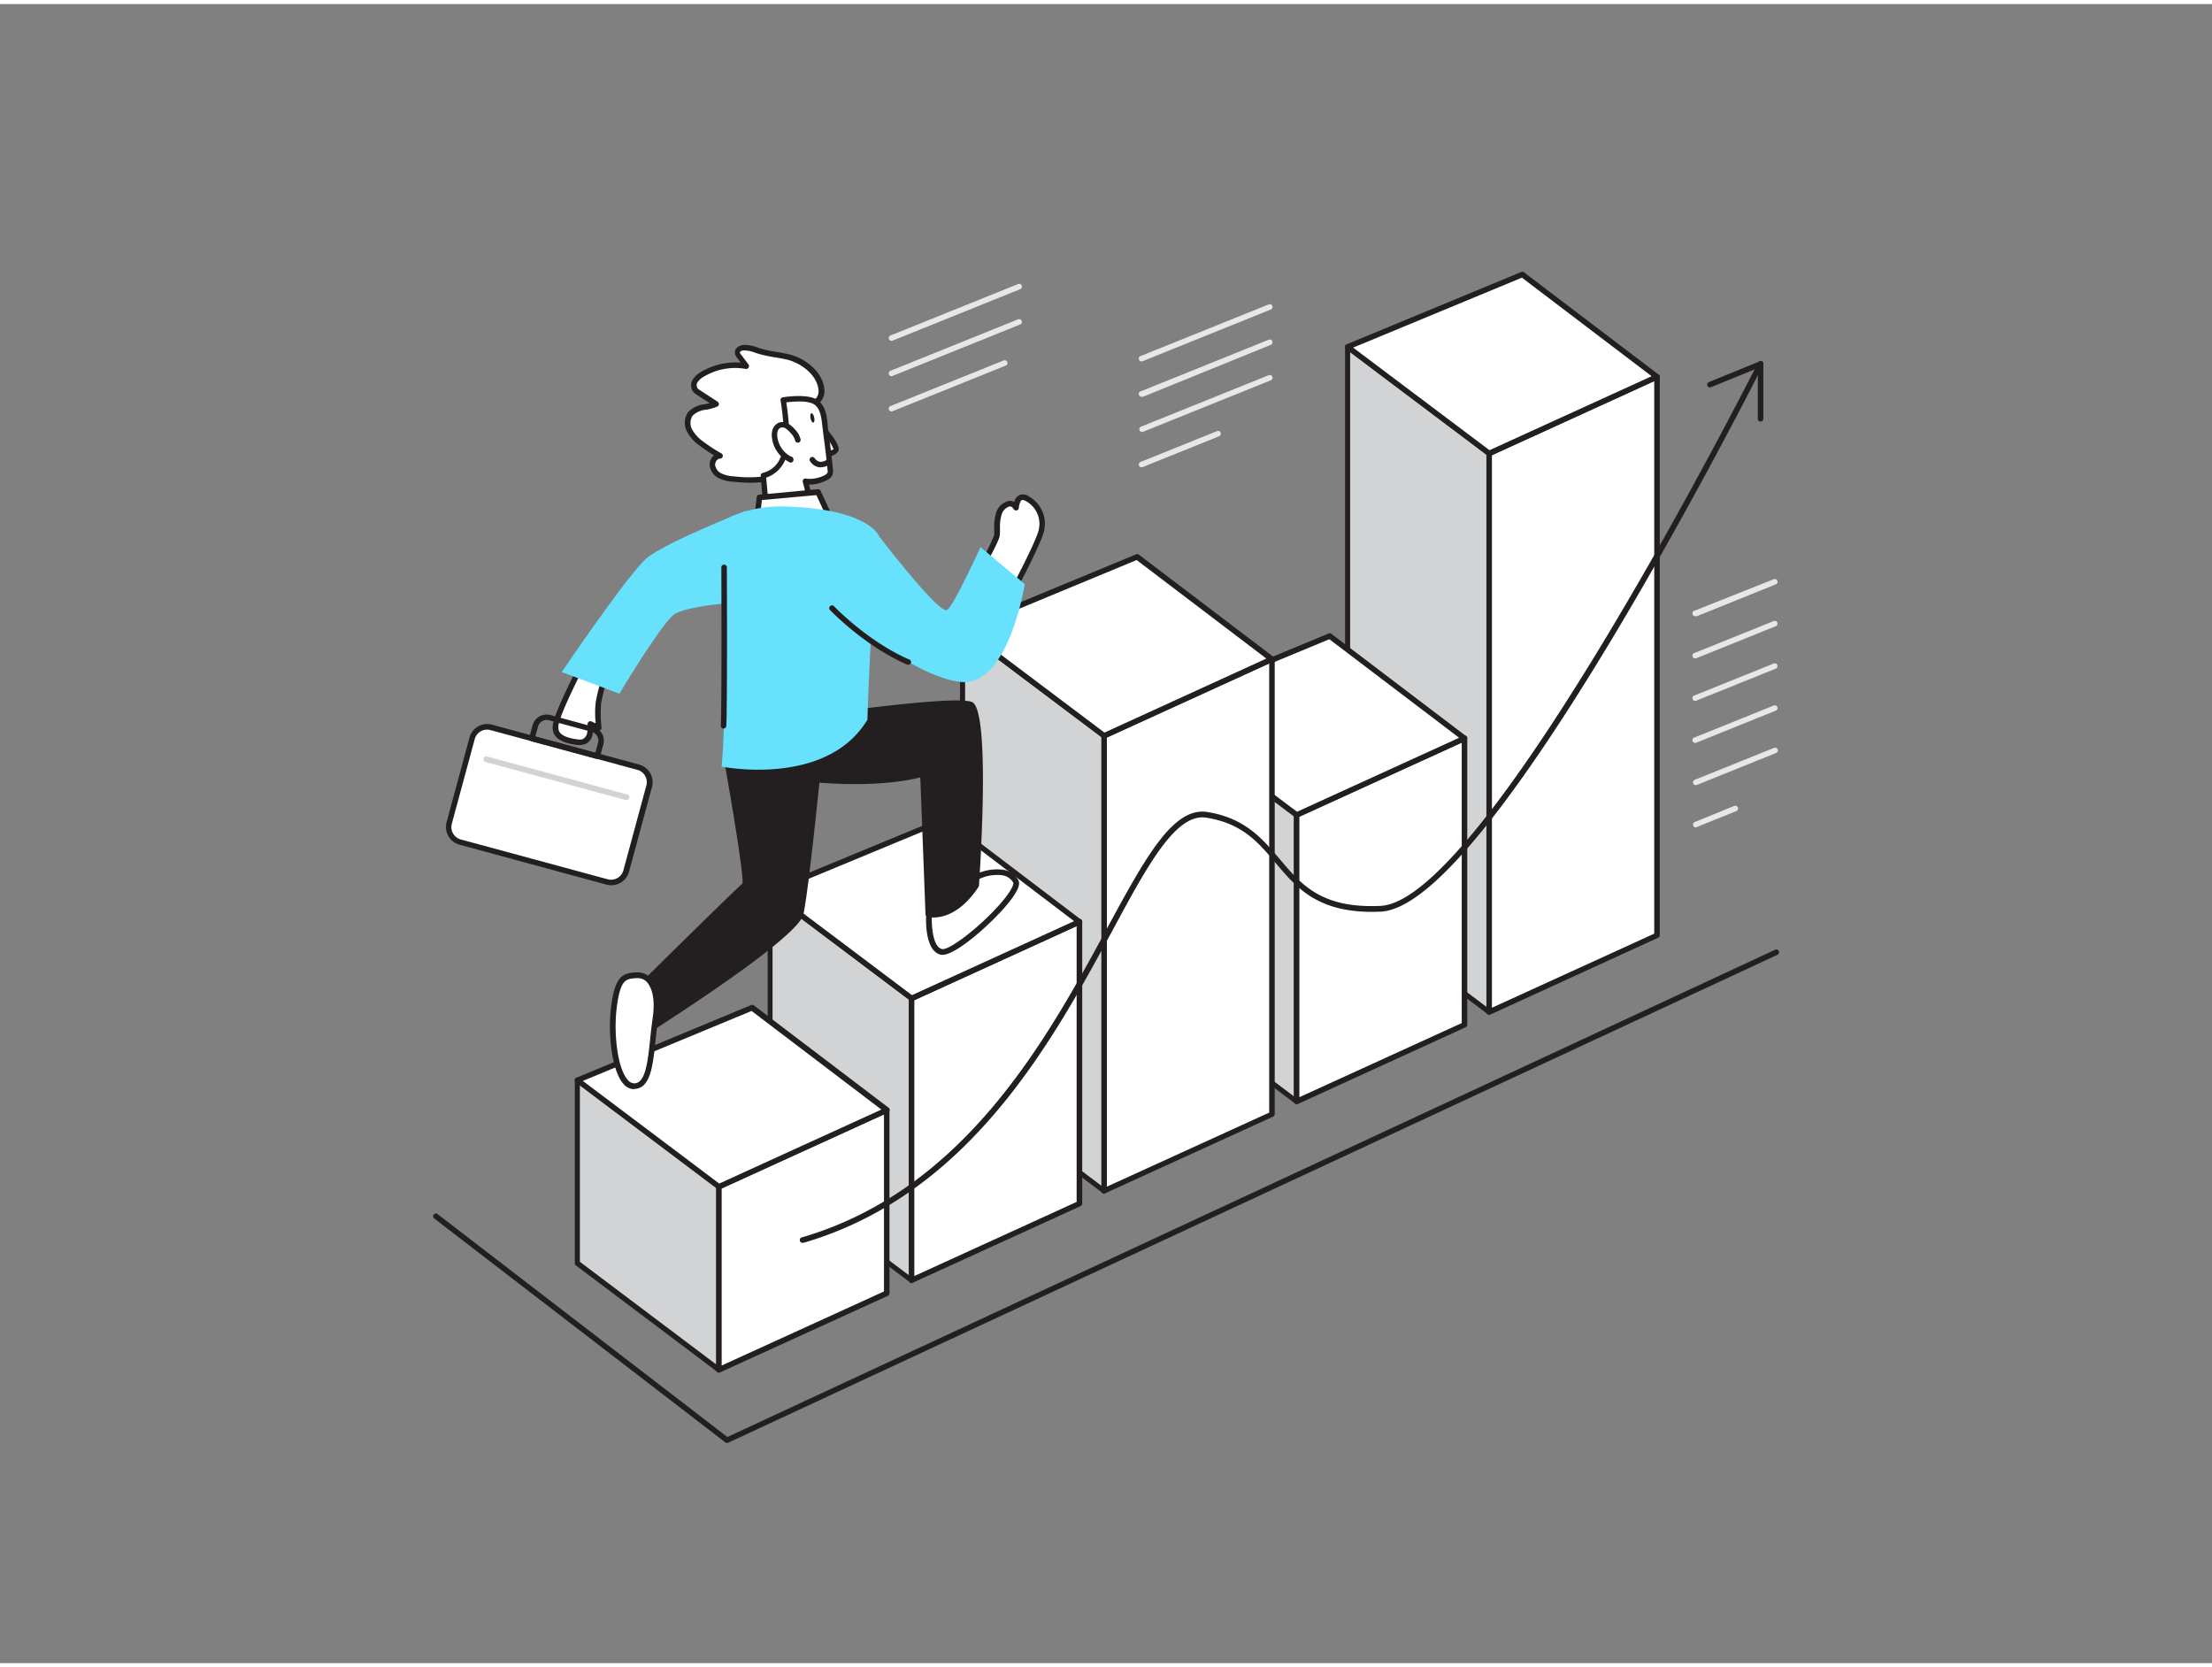 <svg xmlns="http://www.w3.org/2000/svg" viewBox="0 0 400 300" width="406" height="306" class="illustration styles_illustrationTablet__1DWOa"><rect x="0" y="0" width="400" height="300" fill="#808080" stroke="none"/><g id="_514_chart_flatline" data-name="#514_chart_flatline"><polygon points="243.69 163 243.69 61.99 269.29 81.25 269.29 182.27 243.69 163" fill="#d1d3d4"></polygon><path d="M269.29,182.72a.47.47,0,0,1-.28-.09l-25.59-19.26a.45.45,0,0,1-.19-.36V62a.47.47,0,0,1,.74-.37l25.59,19.27a.44.44,0,0,1,.19.36v101a.46.46,0,0,1-.26.41A.45.45,0,0,1,269.29,182.72Zm-25.14-19.94,24.68,18.57V81.48L244.15,62.9Z" fill="#231f20"></path><polygon points="269.29 182.27 299.64 168.42 299.64 67.4 269.29 81.25 269.29 182.27" fill="#fff"></polygon><path d="M269.29,182.77a.5.5,0,0,1-.5-.5v-101a.48.48,0,0,1,.29-.45l30.35-13.86a.54.54,0,0,1,.48,0,.5.5,0,0,1,.23.42v101a.49.49,0,0,1-.29.45L269.5,182.72A.54.54,0,0,1,269.29,182.77Zm.5-101.2v99.92l29.35-13.4V68.18Z" fill="#231f20"></path><polygon points="269.29 81.25 299.64 67.4 275.28 48.9 243.69 61.99 269.29 81.25" fill="#fff"></polygon><path d="M269.29,81.75a.47.47,0,0,1-.3-.1l-25.6-19.26a.49.49,0,0,1-.19-.46.48.48,0,0,1,.3-.4l31.59-13.09a.48.48,0,0,1,.49.06L299.94,67a.51.51,0,0,1,.2.45.49.49,0,0,1-.29.4L269.5,81.71A.52.52,0,0,1,269.29,81.75Zm-24.6-19.63,24.66,18.55,29.32-13.38L275.21,49.47Z" fill="#231f20"></path><polygon points="208.88 179.18 208.88 127.36 234.47 146.63 234.47 198.44 208.88 179.18" fill="#d1d3d4"></polygon><path d="M234.47,198.9a.46.46,0,0,1-.27-.09l-25.6-19.26a.47.47,0,0,1-.18-.37V127.37a.45.45,0,0,1,.25-.41.46.46,0,0,1,.48,0l25.6,19.26a.47.47,0,0,1,.18.37v51.81a.46.46,0,0,1-.25.41A.54.54,0,0,1,234.47,198.9Zm-25.14-20L234,197.53V146.85l-24.69-18.57Z" fill="#231f20"></path><polygon points="234.47 198.44 264.82 184.59 264.82 132.78 234.47 146.63 234.47 198.44" fill="#fff"></polygon><path d="M234.47,198.94a.45.45,0,0,1-.27-.08.5.5,0,0,1-.23-.42V146.63a.51.51,0,0,1,.29-.46l30.36-13.85a.51.51,0,0,1,.48,0,.54.54,0,0,1,.23.43v51.81a.51.51,0,0,1-.3.46L234.68,198.9A.52.52,0,0,1,234.47,198.94Zm.5-52v50.72l29.36-13.4V133.55Z" fill="#231f20"></path><polygon points="234.47 146.63 264.82 132.78 240.47 114.28 208.88 127.36 234.47 146.63" fill="#fff"></polygon><path d="M234.47,147.13a.57.57,0,0,1-.3-.1l-25.59-19.27a.48.48,0,0,1-.2-.46.5.5,0,0,1,.3-.4l31.59-13.09a.5.5,0,0,1,.5.07l24.36,18.5a.5.5,0,0,1-.1.85l-30.35,13.85A.54.54,0,0,1,234.47,147.13Zm-24.59-19.64,24.66,18.56,29.32-13.38-23.47-17.82Z" fill="#231f20"></path><polygon points="174.06 195.36 174.06 113.05 199.66 132.31 199.66 214.62 174.06 195.36" fill="#d1d3d4"></polygon><path d="M199.66,215.08a.48.48,0,0,1-.28-.1l-25.59-19.26a.44.44,0,0,1-.19-.36V113.05a.46.46,0,0,1,.73-.37l25.6,19.26a.45.45,0,0,1,.18.37v82.31a.46.46,0,0,1-.45.46Zm-25.14-20L199.2,213.7V132.54L174.52,114Z" fill="#231f20"></path><polygon points="199.66 214.62 230.01 200.77 230.01 118.46 199.66 132.31 199.66 214.62" fill="#fff"></polygon><path d="M199.66,215.12a.5.5,0,0,1-.27-.08.48.48,0,0,1-.23-.42V132.31a.5.5,0,0,1,.29-.46L229.8,118a.48.48,0,0,1,.48,0,.5.5,0,0,1,.23.42v82.31a.49.49,0,0,1-.29.45l-30.35,13.85A.54.54,0,0,1,199.66,215.12Zm.5-82.49v81.21l29.35-13.39V119.23Z" fill="#231f20"></path><polygon points="199.66 132.31 230.01 118.46 205.65 99.95 174.06 113.05 199.66 132.31" fill="#fff"></polygon><path d="M199.66,132.81a.51.51,0,0,1-.3-.1l-25.6-19.27a.5.5,0,0,1-.2-.46.51.51,0,0,1,.31-.4l31.59-13.09a.49.49,0,0,1,.49.07l24.36,18.5a.5.5,0,0,1,.2.45.49.49,0,0,1-.29.4l-30.35,13.85A.54.54,0,0,1,199.66,132.81Zm-24.6-19.64,24.66,18.56L229,118.35l-23.46-17.82Z" fill="#231f20"></path><polygon points="139.25 211.53 139.25 160.52 164.84 179.78 164.84 230.79 139.25 211.53" fill="#d1d3d4"></polygon><path d="M164.84,231.25a.44.44,0,0,1-.27-.09L139,211.9a.47.47,0,0,1-.18-.37v-51a.47.47,0,0,1,.25-.41.46.46,0,0,1,.48,0l25.6,19.26a.47.47,0,0,1,.18.36v51a.45.45,0,0,1-.25.4A.41.41,0,0,1,164.84,231.25ZM139.7,211.31l24.68,18.57V180L139.7,161.44Z" fill="#231f20"></path><polygon points="164.84 230.79 195.19 216.94 195.19 165.93 164.84 179.78 164.84 230.79" fill="#fff"></polygon><path d="M164.84,231.3a.53.53,0,0,1-.27-.08.52.52,0,0,1-.23-.42v-51a.51.51,0,0,1,.29-.45L195,165.48a.49.49,0,0,1,.47,0,.48.48,0,0,1,.23.42v51a.5.5,0,0,1-.29.46l-30.35,13.85A.54.54,0,0,1,164.84,231.3Zm.5-51.19V230l29.35-13.4V166.71Z" fill="#231f20"></path><polygon points="164.84 179.78 195.19 165.93 170.83 147.43 139.25 160.52 164.84 179.78" fill="#fff"></polygon><path d="M164.84,180.28a.49.49,0,0,1-.3-.1l-25.6-19.26a.5.5,0,0,1,.11-.86L170.64,147a.53.53,0,0,1,.5.06l24.36,18.51a.48.48,0,0,1,.19.45.52.52,0,0,1-.29.4l-30.35,13.85A.52.52,0,0,1,164.84,180.28Zm-24.59-19.63,24.66,18.56,29.32-13.38L170.76,148Z" fill="#231f20"></path><polygon points="104.43 227.71 104.43 194.59 130.03 213.85 130.03 246.97 104.43 227.71" fill="#d1d3d4"></polygon><path d="M130,247.43a.47.47,0,0,1-.28-.09l-25.59-19.26a.47.47,0,0,1-.19-.37V194.59a.46.46,0,0,1,.26-.41.45.45,0,0,1,.47,0l25.6,19.26a.44.44,0,0,1,.18.36V247a.44.44,0,0,1-.25.41A.46.46,0,0,1,130,247.43Zm-25.14-20,24.68,18.58v-32l-24.68-18.57Z" fill="#231f20"></path><polygon points="130.03 246.97 160.38 233.12 160.38 200 130.03 213.85 130.03 246.97" fill="#fff"></polygon><path d="M130,247.47a.5.5,0,0,1-.27-.08.48.48,0,0,1-.23-.42V213.85a.49.49,0,0,1,.29-.45l30.35-13.85a.5.5,0,0,1,.71.45v33.12a.52.52,0,0,1-.29.46l-30.36,13.85A.45.45,0,0,1,130,247.47Zm.5-33.29v32l29.35-13.39v-32Z" fill="#231f20"></path><polygon points="130.03 213.85 160.38 200 136.02 181.5 104.43 194.59 130.03 213.85" fill="#fff"></polygon><path d="M130,214.35a.45.45,0,0,1-.3-.1L104.13,195a.49.49,0,0,1,.11-.86L135.83,181a.51.51,0,0,1,.49.06l24.36,18.5a.51.51,0,0,1,.2.46.52.52,0,0,1-.29.4l-30.36,13.85A.45.45,0,0,1,130,214.35Zm-24.6-19.63,24.66,18.56,29.32-13.38-23.47-17.83Z" fill="#231f20"></path><path d="M137.16,86a23.34,23.34,0,0,1-4.56-.12,6.23,6.23,0,0,1-2.38-.59,2.47,2.47,0,0,1-1.39-1.91,1.57,1.57,0,0,1,1.39-1.7,29.25,29.25,0,0,1-3.33-2.17,7.27,7.27,0,0,1-2.18-2.34,2.93,2.93,0,0,1,.12-3c1-1.34,3.11-1.08,4.63-1.81l-3.18-2.07a2.21,2.21,0,0,1-.57-.48,1.48,1.48,0,0,1,0-1.64A3.49,3.49,0,0,1,127,67a11.67,11.67,0,0,1,8-1.47l-1.37-1.82a1.23,1.23,0,0,1-.3-.63c0-.53.58-.86,1.11-.9a8.08,8.08,0,0,1,2.95.65c1.64.49,3.36.62,5,1,2.68.63,5.88,2.93,6.12,6A2.35,2.35,0,0,1,147,72.23c0,3.21-1.17,5.65-2.8,8.29A15,15,0,0,1,140,85.19,6.84,6.84,0,0,1,137.16,86Z" fill="#fff"></path><path d="M135.7,86.56c-1.09,0-2.17-.1-3.15-.19a6.85,6.85,0,0,1-2.57-.64,3,3,0,0,1-1.65-2.32,2.23,2.23,0,0,1,.57-1.62l.2-.19c-.86-.52-1.71-1.1-2.51-1.7a7.55,7.55,0,0,1-2.32-2.51,3.41,3.41,0,0,1,.16-3.59,4.73,4.73,0,0,1,3.06-1.45l.84-.19L126,70.65a2.68,2.68,0,0,1-.7-.59,2,2,0,0,1,0-2.2,4.11,4.11,0,0,1,1.46-1.34,12.24,12.24,0,0,1,7.19-1.69l-.66-.87a1.67,1.67,0,0,1-.4-.9c-.06-.84.77-1.36,1.57-1.43a6.48,6.48,0,0,1,2.56.48l.58.19a22.68,22.68,0,0,0,2.86.6c.69.12,1.42.24,2.13.41,3,.69,6.24,3.18,6.49,6.4a2.93,2.93,0,0,1-1.58,2.88c0,3.31-1.44,5.86-2.87,8.19-.51.83-2.33,3.63-4.37,4.84a7.1,7.1,0,0,1-3,.87h0C136.71,86.54,136.21,86.56,135.7,86.56Zm1.46-.57h0ZM133,65.8a11.18,11.18,0,0,0-5.75,1.58,3.18,3.18,0,0,0-1.11,1,1,1,0,0,0,0,1.09,2,2,0,0,0,.46.36l3.17,2.07a.53.53,0,0,1,.23.46.47.47,0,0,1-.29.41,8.79,8.79,0,0,1-2,.58,4,4,0,0,0-2.47,1.08,2.47,2.47,0,0,0-.06,2.53,6.64,6.64,0,0,0,2,2.16,29.07,29.07,0,0,0,3.27,2.13.5.5,0,0,1,.25.55.52.52,0,0,1-.48.39.84.84,0,0,0-.59.29,1.27,1.27,0,0,0-.31.88,2,2,0,0,0,1.12,1.5,5.6,5.6,0,0,0,2.19.53,22.93,22.93,0,0,0,4.48.12,6.18,6.18,0,0,0,2.59-.73,14.68,14.68,0,0,0,4-4.5c1.76-2.87,2.77-5.1,2.72-8a.5.5,0,0,1,.39-.49,1.86,1.86,0,0,0,1.2-2c-.21-2.65-3.08-4.88-5.73-5.51-.68-.16-1.39-.28-2.07-.39a24.39,24.39,0,0,1-3-.64l-.61-.19a5.51,5.51,0,0,0-2.16-.43c-.33,0-.66.21-.65.37s.12.24.2.35l1.37,1.83a.48.48,0,0,1,0,.56.51.51,0,0,1-.52.23A10.45,10.45,0,0,0,133,65.8Z" fill="#231f20"></path><path d="M148.65,76.6s2.91,3.23,2.53,4.05-2.08.57-2.08.57" fill="#fff"></path><path d="M149.66,81.76a4.28,4.28,0,0,1-.64-.05.5.5,0,0,1-.42-.56.52.52,0,0,1,.57-.43c.55.08,1.42,0,1.56-.28a12.06,12.06,0,0,0-2.45-3.51.48.48,0,0,1,0-.7.49.49,0,0,1,.7,0c1.43,1.59,3,3.68,2.62,4.6A2.08,2.08,0,0,1,149.66,81.76Z" fill="#231f20"></path><path d="M147.43,71.93c1.7,1,1.65,3.68,1.89,5.37q.51,3.58.85,7.19c.15,1.52-3.76,2.14-4.52,1.79l1.51,5.88-8.7-1.92-.4-5a5.05,5.05,0,0,0,3.73-3.69c1.07-3.31-.15-10-.15-10S145.78,70.94,147.43,71.93Z" fill="#fff"></path><path d="M147.16,92.66h-.11l-8.7-1.92a.51.51,0,0,1-.39-.45l-.4-5a.5.5,0,0,1,.43-.53,4.58,4.58,0,0,0,3.33-3.35c1-3.15-.16-9.66-.17-9.73a.56.56,0,0,1,.08-.38.5.5,0,0,1,.33-.2c.45-.07,4.37-.65,6.13.4h0c1.62,1,1.85,3.1,2,4.82,0,.33.07.63.11.91.33,2.39.62,4.81.85,7.21a1.57,1.57,0,0,1-.79,1.46,6.92,6.92,0,0,1-3.56,1L147.64,92a.49.49,0,0,1-.48.62Zm-8.23-2.83,7.54,1.67-1.3-5.09a.49.49,0,0,1,.16-.51.51.51,0,0,1,.53-.07,5.79,5.79,0,0,0,3.45-.75c.26-.19.38-.37.37-.54-.23-2.39-.52-4.8-.85-7.16,0-.3-.08-.62-.11-.95-.16-1.5-.35-3.36-1.54-4.07s-3.6-.5-5-.34c.27,1.65,1,6.81.05,9.7a5.7,5.7,0,0,1-3.68,3.91Z" fill="#231f20"></path><path d="M149.85,82.72a2,2,0,0,1-2.95-.35" fill="#fff"></path><path d="M148.43,83.76l-.27,0a2.36,2.36,0,0,1-1.66-1.08.49.49,0,0,1,.11-.7.5.5,0,0,1,.7.12,1.46,1.46,0,0,0,1,.67,2,2,0,0,0,1.25-.41.5.5,0,0,1,.64.76A3,3,0,0,1,148.43,83.76Z" fill="#231f20"></path><path d="M144.31,78.81a3.32,3.32,0,0,0-.92-1.54,4.84,4.84,0,0,0-1-1,1.62,1.62,0,0,0-1.35-.2,1.46,1.46,0,0,0-.82.88,2.7,2.7,0,0,0-.12,1.23,5.15,5.15,0,0,0,3,4.18l-.15-.12" fill="#fff"></path><path d="M143.07,82.91a.28.28,0,0,1-.15,0,5.65,5.65,0,0,1-3.34-4.6,3.28,3.28,0,0,1,.15-1.44,2,2,0,0,1,1.12-1.18,2.09,2.09,0,0,1,1.78.24,5.27,5.27,0,0,1,1.14,1,3.84,3.84,0,0,1,1,1.79.5.5,0,0,1-1,.16A2.89,2.89,0,0,0,143,77.6a4.55,4.55,0,0,0-.91-.85,1.08,1.08,0,0,0-.91-.16.93.93,0,0,0-.53.59,2.2,2.2,0,0,0-.09,1A4.68,4.68,0,0,0,143,81.81a.39.39,0,0,1,.26.09.62.62,0,0,1,.19.71A.51.51,0,0,1,143.07,82.91Z" fill="#231f20"></path><ellipse cx="146.9" cy="74.85" rx="0.34" ry="0.86" transform="translate(-12.07 31.14) rotate(-11.63)" fill="#231f20"></ellipse><path d="M137,92l.31-2.74,10.61-1L149.66,92A20.92,20.92,0,0,1,137,92Z" fill="#fff"></path><path d="M143.49,93.44a22.43,22.43,0,0,1-6.62-1,.51.51,0,0,1-.35-.54l.31-2.73a.5.5,0,0,1,.45-.45l10.61-1a.51.51,0,0,1,.5.29l1.73,3.73a.51.51,0,0,1,0,.4.5.5,0,0,1-.29.28A19.17,19.17,0,0,1,143.49,93.44Zm-5.93-1.84a21.09,21.09,0,0,0,11.41.09l-1.34-2.9-9.85.89Z" fill="#231f20"></path><path d="M177.56,101.64s2.59-4.65,2.72-5.55-.11-2.66.38-4,2.07-2.64,3.08-1c0,0,.07-2.87,2.15-1.55a5.15,5.15,0,0,1,2.5,5.32c-.22,2.21-6.7,14.09-6.7,14.09" fill="#fff"></path><path d="M181.69,109.43a.53.53,0,0,1-.24-.06.51.51,0,0,1-.2-.68c1.79-3.28,6.47-12.17,6.64-13.9a4.66,4.66,0,0,0-2.27-4.85c-.22-.14-.63-.36-.87-.23s-.5.92-.51,1.38a.5.5,0,0,1-.92.25c-.35-.55-.67-.51-.77-.5a2.18,2.18,0,0,0-1.42,1.44,8,8,0,0,0-.3,2.66,10.8,10.8,0,0,1-.05,1.22c-.14.94-2.35,4.94-2.79,5.73a.5.5,0,1,1-.87-.49A40.9,40.9,0,0,0,179.79,96c0-.27,0-.66,0-1.08a8.8,8.8,0,0,1,.36-3,3.12,3.12,0,0,1,2.25-2.08,1.59,1.59,0,0,1,1,.2,1.94,1.94,0,0,1,.86-1.22,1.83,1.83,0,0,1,1.89.27,5.63,5.63,0,0,1,2.72,5.79c-.22,2.25-6.08,13-6.75,14.28A.51.51,0,0,1,181.69,109.43Z" fill="#231f20"></path><path d="M109.09,122.56s-.63,2.19-.9,3.8a21.24,21.24,0,0,0,.07,4.49c-.46-.38-1.08-.39-1.55-.72a5.89,5.89,0,0,1-.13,1.92,1.93,1.93,0,0,1-1.25,1.36,2.51,2.51,0,0,1-1,0c-1.23-.17-3.27-.53-3.76-1.89a2.83,2.83,0,0,1,0-1.63c.52-2.21,3.54-8.27,4-9.25" fill="#fff"></path><path d="M104.86,134a4.21,4.21,0,0,1-.62-.05c-1.06-.15-3.54-.51-4.16-2.22a3.3,3.3,0,0,1,0-1.92c.59-2.47,4.06-9.29,4.09-9.36a.5.5,0,0,1,.67-.21.49.49,0,0,1,.22.67c-.89,1.74-3.54,7.15-4,9.14a2.47,2.47,0,0,0,0,1.34c.41,1.15,2.55,1.45,3.36,1.57a2.19,2.19,0,0,0,.81,0,1.45,1.45,0,0,0,.91-1,5.33,5.33,0,0,0,.11-1.75.49.49,0,0,1,.26-.46.51.51,0,0,1,.53,0,2,2,0,0,0,.59.25l.09,0a17.16,17.16,0,0,1,0-3.72c.27-1.62.89-3.76.91-3.85a.51.51,0,0,1,.62-.35.5.5,0,0,1,.34.62s-.62,2.18-.88,3.74a20.12,20.12,0,0,0,.07,4.35.5.5,0,0,1-.82.44,2.09,2.09,0,0,0-.67-.31h0a4.69,4.69,0,0,1-.17,1.28,2.19,2.19,0,0,1-2.2,1.78Z" fill="#231f20"></path><path d="M168,164.59s-.39,6.11,2.18,6.8,14.58-10.53,13.51-12.73-5.49-2.62-9.18.73A58.91,58.91,0,0,1,168,164.59Z" fill="#fff"></path><path d="M170.39,171.93a1.34,1.34,0,0,1-.35-.05c-2.89-.77-2.6-6.66-2.55-7.32a.49.49,0,0,1,.23-.4,60,60,0,0,0,6.44-5.16,8.66,8.66,0,0,1,7.22-2.46,3.75,3.75,0,0,1,2.78,1.9c.25.52.32,1.54-2,4.34C179.43,166.09,173,171.93,170.39,171.93Zm-1.89-7.06c-.06,1.66.14,5.57,1.81,6,1.37.36,7.58-4.55,11.07-8.77,2.13-2.58,1.85-3.23,1.85-3.23a2.75,2.75,0,0,0-2-1.34,7.63,7.63,0,0,0-6.33,2.22A62,62,0,0,1,168.5,164.87Z" fill="#231f20"></path><path d="M140,139.29s15.61,2.9,26.87-.09l1,25.38s4.45,1.23,8.68-5.23c0,0,2.11-31.44-1-32.7s-29.93,2.63-29.93,2.63Z" fill="#231f20"></path><path d="M168.79,165.17a4.79,4.79,0,0,1-1.07-.11.49.49,0,0,1-.36-.46l-.94-24.76c-11.19,2.72-26.33,0-26.49-.06a.49.49,0,0,1-.34-.73l5.61-10a.49.49,0,0,1,.37-.25c2.76-.4,27.09-3.87,30.19-2.6s1.77,25.73,1.27,33.19a.41.41,0,0,1-.08.24C173.77,164.47,170.45,165.17,168.79,165.17Zm-.45-1c1.07.12,4.39,0,7.71-5,1.29-19.38.68-31.52-.66-32.07-2.14-.88-18.68,1.08-29.44,2.63l-5.15,9.18c3.13.51,16.27,2.37,26-.2a.5.5,0,0,1,.63.46Z" fill="#231f20"></path><path d="M131.22,135.55s4.22,23.31,3.46,23.77-20.9,20.41-20.9,20.41l.34,7.76s29.63-18.5,30.66-23,3.56-30.31,3.56-30.31Z" fill="#231f20"></path><path d="M114.12,188a.59.59,0,0,1-.23-.05.49.49,0,0,1-.26-.42l-.35-7.77a.51.51,0,0,1,.15-.37c3.24-3.21,19-18.78,20.84-20.37.21-1.6-2-15.08-3.54-23.37a.5.5,0,0,1,.1-.39.46.46,0,0,1,.35-.2l17.12-1.35a.54.54,0,0,1,.4.15.53.53,0,0,1,.14.4c-.11,1.05-2.55,25.9-3.57,30.37s-27.83,21.39-30.88,23.3A.52.52,0,0,1,114.12,188Zm.17-8.06.29,6.69c11.83-7.43,29-19.15,29.71-22.23.93-4,3.11-25.76,3.5-29.65l-16,1.26c4.17,23.12,3.5,23.52,3.13,23.74C134.24,160.24,122.27,172,114.29,179.93Zm20.14-21-.05,0Z" fill="#231f20"></path><path d="M159,96.29s-1.68-5-17-5.44a22.31,22.31,0,0,0-10.74,2.28c-.21,2.39.16,36.57-.78,44.75,0,0,19,3.83,26.39-8.5C156.79,129.38,158,98.94,159,96.29Z" fill="#68e1fd"></path><rect x="82.72" y="134.02" width="33.15" height="21.5" rx="2.81" transform="translate(41.29 -20.92) rotate(15.15)" fill="#fff"></rect><path d="M110.51,159.34a3.26,3.26,0,0,1-.87-.12h0L83.07,152A3.31,3.31,0,0,1,80.74,148l4.15-15.33A3.31,3.31,0,0,1,89,130.31l26.57,7.2a3.31,3.31,0,0,1,2.33,4.06l-4.15,15.32a3.27,3.27,0,0,1-1.55,2A3.31,3.31,0,0,1,110.51,159.34Zm-.61-1.08a2.31,2.31,0,0,0,2.83-1.63l4.15-15.32a2.31,2.31,0,0,0-1.62-2.84l-26.58-7.19a2.31,2.31,0,0,0-2.83,1.62L81.7,148.23a2.31,2.31,0,0,0,1.63,2.83Z" fill="#231f20"></path><path d="M113.24,143.92l-.13,0L87.8,137.05a.5.5,0,0,1,.26-1l25.31,6.86a.5.5,0,0,1-.13,1Z" fill="#d1d3d4"></path><path d="M108,136.49h-.13l-11.82-3.2a.48.48,0,0,1-.3-.24.46.46,0,0,1-.05-.38l.61-2.26a2.63,2.63,0,0,1,3.22-1.85l7.72,2.1a2.57,2.57,0,0,1,1.59,1.22,2.62,2.62,0,0,1,.26,2l-.61,2.26a.53.53,0,0,1-.24.31A.51.51,0,0,1,108,136.49ZM96.8,132.44l10.86,2.94.48-1.78a1.63,1.63,0,0,0-1.14-2l-7.72-2.09a1.63,1.63,0,0,0-1.24.16,1.58,1.58,0,0,0-.75,1Z" fill="#231f20"></path><path d="M134.85,91.63s-14.56,5.73-17.9,8.56-15.37,20.59-15.37,20.59L112,124.7s7.33-12.24,9.75-14.21S136.14,108,136.14,108Z" fill="#68e1fd"></path><path d="M159,96.29s11,14.35,12.31,13.26,6-11.35,6-11.35l8,6.68s-2.89,18.42-11.45,17.71-23.39-13.38-23.39-13.38Z" fill="#68e1fd"></path><path d="M164.26,119.45a.45.45,0,0,1-.2,0c-7.68-3.31-13.88-9.79-13.94-9.85a.5.5,0,1,1,.72-.69c.06.06,6.13,6.4,13.61,9.62a.49.49,0,0,1,.26.66A.49.49,0,0,1,164.26,119.45Z" fill="#231f20"></path><path d="M130.82,131h0a.5.5,0,0,1-.48-.52c.21-4.74.1-28.38.1-28.62a.5.5,0,0,1,.5-.5h0a.5.5,0,0,1,.5.5c0,.24.11,23.89-.1,28.66A.5.5,0,0,1,130.82,131Z" fill="#231f20"></path><path d="M118.49,183.54c.84-5.81-1.39-8.1-3.4-7.91s-3.34.09-4.07,5.77.44,14.34,3.63,14.31S117.64,189.36,118.49,183.54Z" fill="#fff"></path><path d="M114.64,196.22a2.55,2.55,0,0,1-1.93-1c-2.09-2.36-2.83-9.11-2.2-13.93.72-5.58,2.1-6,4.29-6.19l.24,0a3.12,3.12,0,0,1,2.59,1c1.37,1.43,1.86,4.09,1.37,7.47-.18,1.23-.31,2.49-.44,3.71-.5,4.75-.93,8.86-3.9,8.89Zm.69-20.08h-.19l-.24,0c-1.75.16-2.72.25-3.37,5.29-.58,4.5.07,11,2,13.11a1.54,1.54,0,0,0,1.16.62h0c2,0,2.43-3.7,2.88-8,.13-1.23.26-2.5.45-3.75.6-4.13-.43-5.92-1.09-6.61A2.17,2.17,0,0,0,115.33,176.14Z" fill="#231f20"></path><path d="M145.2,224a.5.5,0,0,1-.14-1c29.52-8.67,44.33-36,55.15-55.91,6.91-12.74,11.91-21.95,18.09-21,6.87,1.09,10,4.87,13.13,8.53,3.87,4.59,7.5,8.94,18.2,8.45,19.12-.87,67.8-97.29,68.29-98.26a.5.5,0,0,1,.9.45c-.12.24-12.45,24.71-27,49C272.17,147,258,163.73,249.67,164.11c-11.17.51-15.15-4.23-19-8.81-3.1-3.68-6-7.15-12.53-8.18-5.5-.87-10.59,8.55-17,20.46-10.9,20.09-25.83,47.6-55.75,56.39Z" fill="#231f20"></path><path d="M318.37,75.49a.5.5,0,0,1-.5-.5V65.82l-8.47,3.46a.5.5,0,0,1-.65-.27.51.51,0,0,1,.27-.66l9.16-3.74a.52.52,0,0,1,.47,0,.49.49,0,0,1,.22.41V75A.5.5,0,0,1,318.37,75.49Z" fill="#231f20"></path><path d="M206.53,83.76a.5.5,0,0,1-.19-1l13.74-5.54a.5.5,0,1,1,.37.93l-13.74,5.54A.58.58,0,0,1,206.53,83.76Z" fill="#e6e7e8"></path><path d="M206.53,77.38a.51.51,0,0,1-.47-.32.5.5,0,0,1,.28-.65l23.09-9.31a.5.5,0,0,1,.65.28.5.5,0,0,1-.28.65l-23.09,9.31A.58.58,0,0,1,206.53,77.38Z" fill="#e6e7e8"></path><path d="M206.53,71a.5.5,0,0,1-.19-1l23.09-9.31a.5.5,0,0,1,.65.28.5.5,0,0,1-.28.65L206.71,71A.57.57,0,0,1,206.53,71Z" fill="#e6e7e8"></path><path d="M206.53,64.61a.5.5,0,0,1-.19-1l23.09-9.31a.5.5,0,0,1,.37.93l-23.09,9.31A.57.57,0,0,1,206.53,64.61Z" fill="#e6e7e8"></path><path d="M161.21,73.66a.5.5,0,0,1-.46-.31.51.51,0,0,1,.27-.66l20.48-8.25a.5.5,0,1,1,.37.93L161.4,73.62A.43.43,0,0,1,161.21,73.66Z" fill="#e6e7e8"></path><path d="M161.21,67.28a.49.49,0,0,1-.46-.32.5.5,0,0,1,.27-.65L184.11,57a.51.51,0,0,1,.65.28.49.49,0,0,1-.27.65L161.4,67.24A.43.43,0,0,1,161.21,67.28Z" fill="#e6e7e8"></path><path d="M161.21,60.9a.49.49,0,0,1-.46-.32.5.5,0,0,1,.27-.65l23.09-9.31a.5.5,0,0,1,.38.93L161.4,60.86A.65.65,0,0,1,161.21,60.9Z" fill="#e6e7e8"></path><path d="M306.65,110.68a.5.5,0,0,1-.19-1L320.75,104a.5.5,0,1,1,.37.93l-14.28,5.76A.63.63,0,0,1,306.65,110.68Z" fill="#e6e7e8"></path><path d="M306.65,118.32a.5.5,0,0,1-.19-1l14.29-5.76a.5.5,0,1,1,.37.93l-14.28,5.76A.63.63,0,0,1,306.65,118.32Z" fill="#e6e7e8"></path><path d="M306.65,126a.5.5,0,0,1-.19-1l14.29-5.76a.5.5,0,0,1,.65.27.51.51,0,0,1-.28.66l-14.28,5.75A.43.43,0,0,1,306.65,126Z" fill="#e6e7e8"></path><path d="M306.65,133.6a.5.5,0,0,1-.19-1l14.29-5.76a.51.51,0,0,1,.65.27.5.5,0,0,1-.28.65l-14.28,5.76A.43.43,0,0,1,306.65,133.6Z" fill="#e6e7e8"></path><path d="M306.65,141.24a.49.49,0,0,1-.46-.31.51.51,0,0,1,.27-.66l14.29-5.75a.5.5,0,1,1,.37.92l-14.28,5.76A.43.43,0,0,1,306.65,141.24Z" fill="#e6e7e8"></path><path d="M306.65,148.88a.48.48,0,0,1-.46-.32.5.5,0,0,1,.27-.65L313.6,145a.5.5,0,0,1,.38.93l-7.14,2.88A.43.43,0,0,1,306.65,148.88Z" fill="#e6e7e8"></path><path d="M131.48,260.19a.57.57,0,0,1-.31-.1L78.54,219.61a.5.5,0,1,1,.61-.79l52.39,40.29L321,171a.5.5,0,0,1,.42.91L131.69,260.14A.54.54,0,0,1,131.48,260.19Z" fill="#231f20"></path></g></svg>